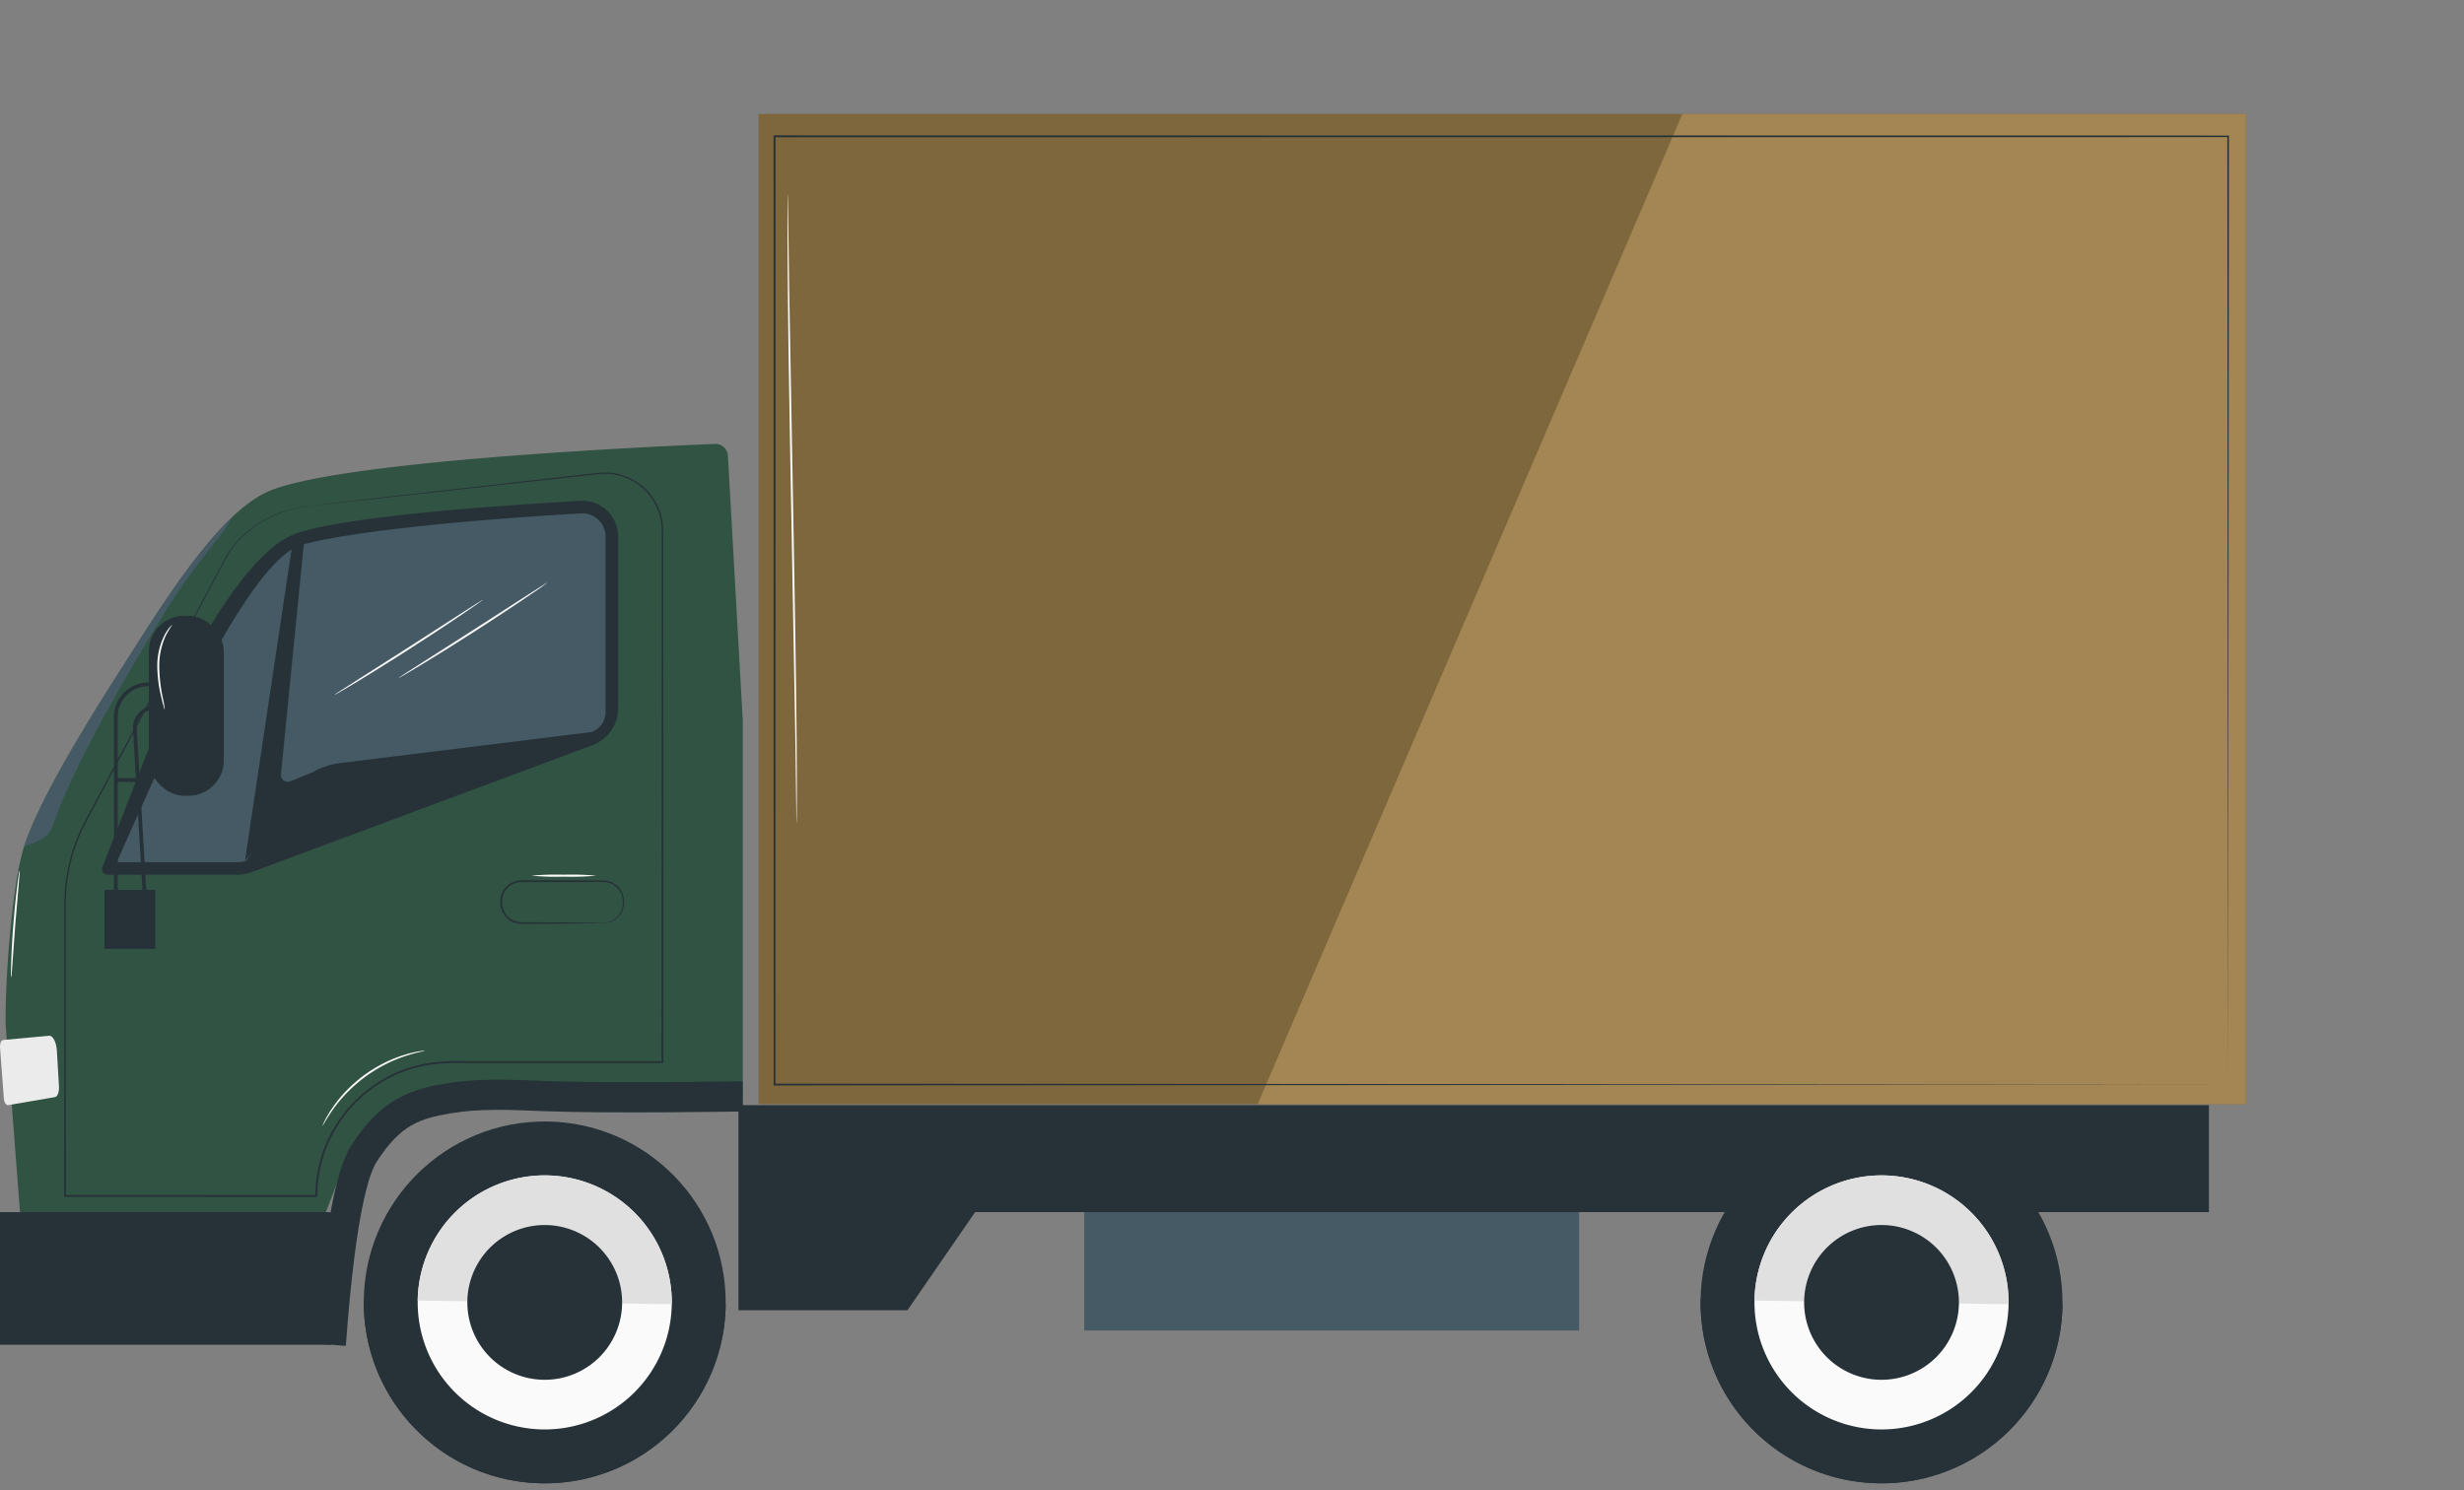 <svg xmlns="http://www.w3.org/2000/svg" xmlns:xlink="http://www.w3.org/1999/xlink" width="554.858" height="335.672" viewBox="0 0 554.858 335.672"><rect x="0" y="0" width="554.858" height="335.672" fill="#808080" stroke="none"/><defs><style>.a{fill:#fff;}.b{fill:#455a64;}.c{fill:#263238;}.d{fill:#315343;}.e{fill:#ebebeb;}.f{fill:#fafafa;}.g{fill:#e0e0e0;}.h{fill:#7e663d;}.i{clip-path:url(#a);}.j{fill:#a38653;}</style><clipPath id="a"><path class="a" d="M0,0H165V267H-114.51Z" transform="translate(3953 -5011)"/></clipPath></defs><g transform="translate(-3563.142 5011)"><g transform="translate(3807.306 -4746.281)"><g transform="translate(0)"><rect class="b" width="111.437" height="34.942"/></g></g><g transform="translate(3729.432 -4762.092)"><g transform="translate(0)"><path class="c" d="M-562.217,220.077v46.192h38.047l15.252-22.108h277.831V220.077Z" transform="translate(562.217 -220.077)"/></g></g><g transform="translate(3564.404 -4911.022)"><path class="d" d="M-593.688,47.566a2.827,2.827,0,0,0-2.939-2.674c-15.034.617-86.433,3.891-101.113,10.949-11.234,5.4-23.547,25.589-32.228,39.18-6.222,9.741-19.969,31.374-22.749,42.43-2.355,9.365-3.773,28.8-3.61,38.456l3.927,51.051h64.7l6.48-16.861a28.472,28.472,0,0,1,26.577-18.258h64.3V107.114Z" transform="translate(756.341 -44.89)"/></g><g transform="translate(3568.615 -4894.422)"><path class="b" d="M-704.667,64.417c-8.906,8.5-17.824,22.987-24.559,33.53-5.761,9.018-17.971,28.229-21.957,39.8-.075.215-.135.418-.2.628,1.971-.546,5-1.659,5.935-3.524,1.418-2.835,3.24-12.53,25.728-49.149C-712.871,74.549-706.2,68.018-704.667,64.417Z" transform="translate(751.387 -64.417)"/></g><g transform="translate(3586.117 -4898.214)"><path class="c" d="M-623.094,59.971c-16.543.945-52.409,3.363-63.867,7.292-14.931,5.119-31.684,44.623-32.476,46.356l-11.3,28.9a1.262,1.262,0,0,0,1.2,1.66h29.184a9.26,9.26,0,0,0,3.232-.582l76.767-28.6a8.874,8.874,0,0,0,5.776-8.315V68.019A8.057,8.057,0,0,0-623.094,59.971Z" transform="translate(730.799 -59.957)"/><g transform="translate(3.316 2.835)"><path class="b" d="M-726.9,141.841s10.827-24.271,14.458-32.2c5.5-12.006,18.323-36.6,26.984-39.193,7.966-2.389,30.87-5.3,63.11-7.144.1-.006.2-.008.306-.008a5.226,5.226,0,0,1,5.214,5.227v39.536a4.8,4.8,0,0,1-3.109,4.475l-56.713,7a15.78,15.78,0,0,0-11.259,7l-9.828,14.982a5.137,5.137,0,0,1-1.8.326Z" transform="translate(726.899 -63.292)"/></g><g transform="translate(32.201 8.769)"><path class="c" d="M-673.612,121.017l-19.309,21.47,10.67-71.295,2.668-.921-5.249,52.813a1.553,1.553,0,0,0,2.126,1.594Z" transform="translate(692.921 -70.272)"/></g></g><g transform="translate(3563.142 -4777.736)"><path class="e" d="M-757.816,204.36c-.069-.928.245-1.682.717-1.725l10.341-.956c.865-.08,1.642,1.521,1.745,3.437l.466,7.932c.075,1.273-.308,2.35-.877,2.448l-10.542,1.818c-.475.082-.929-.621-1-1.557Z" transform="translate(757.825 -201.676)"/></g><g transform="translate(3563.142 -4737.997)"><rect class="c" width="74.485" height="29.864"/></g><g transform="translate(3643.521 -4759.958)"><circle class="c" cx="40.751" cy="40.751" r="40.751" transform="translate(0 3.132) rotate(-2.202)"/><g transform="translate(1.536 41.594)"><path class="c" d="M-661.456,271.515c0,.035-.007.07-.008.1A40.75,40.75,0,0,0-621.3,312.953,40.751,40.751,0,0,0-579.97,272.8c0-.036,0-.07,0-.105Z" transform="translate(661.468 -271.515)"/></g><g transform="translate(13.678 13.677)"><path class="f" d="M-647.183,266.873a28.609,28.609,0,0,0,28.193,29.02,28.61,28.61,0,0,0,29.02-28.194,28.61,28.61,0,0,0-28.2-29.02A28.609,28.609,0,0,0-647.183,266.873Z" transform="translate(647.186 -238.675)"/></g><g transform="translate(13.681 13.677)"><path class="g" d="M-618.164,238.678a28.609,28.609,0,0,0-29.018,28.194l57.213.825A28.61,28.61,0,0,0-618.164,238.678Z" transform="translate(647.182 -238.675)"/></g><g transform="translate(24.86 24.859)"><path class="c" d="M-634.03,269.006a17.427,17.427,0,0,0,17.173,17.677,17.429,17.429,0,0,0,17.678-17.175,17.429,17.429,0,0,0-17.175-17.677A17.427,17.427,0,0,0-634.03,269.006Z" transform="translate(634.032 -251.829)"/></g></g><g transform="translate(3586.67 -4872.317)"><g transform="translate(9.985)"><rect class="c" width="16.893" height="40.54" rx="7.982"/></g><g transform="translate(2.143 15.028)"><path class="c" d="M-726.778,158.675h-.85V115.808a7.72,7.72,0,0,1,7.711-7.711h2.037v.85h-2.037a6.87,6.87,0,0,0-6.861,6.861Z" transform="translate(727.628 -108.097)"/></g><g transform="translate(6.413 20.229)"><path class="c" d="M-720.232,159.645-722.6,119.56a5,5,0,0,1,1.367-3.761,5,5,0,0,1,3.673-1.585v.85a4.16,4.16,0,0,0-3.055,1.319,4.161,4.161,0,0,0-1.137,3.128l2.363,40.086Z" transform="translate(722.605 -114.214)"/></g><g transform="translate(0 61.743)"><rect class="c" width="11.463" height="13.272"/></g><g transform="translate(2.568 36.558)"><rect class="c" width="4.662" height="0.85"/></g></g><g transform="translate(3577.582 -4904.595)"><path class="c" d="M-685.639,59.992s.342-.052,1.013-.133l2.986-.355,11.556-1.335,43.077-4.9c2.3-.247,4.635-.556,7.059-.769a13.3,13.3,0,0,1,3.7.244,13.85,13.85,0,0,1,3.542,1.343,13.152,13.152,0,0,1,5.363,5.57,12.388,12.388,0,0,1,1.234,3.836,14.965,14.965,0,0,1,.178,2.044q0,1.019,0,2.048c.008,10.973.014,22.76.022,35.248.009,24.977.019,52.754.029,82.429v.216h-.216l-29.4,0-15.164,0a47.665,47.665,0,0,0-7.627.359,30.069,30.069,0,0,0-7.371,2.062,30.278,30.278,0,0,0-16.125,16.7,23.279,23.279,0,0,0-.931,2.782,23.31,23.31,0,0,0-.65,2.851l-.222,1.443-.107.721-.037.728-.074,1.453-.037.725,0,.091c.193-.191-.264.287-.227.235h-.616l-11.6,0-44.338-.009h-.208v-.208c0-12.814.009-25.164.014-36.966q0-8.852.009-17.281,0-4.213.005-8.313c.006-1.368-.011-2.72.014-4.075s.128-2.694.288-4.018a40.342,40.342,0,0,1,4.812-14.644l6.786-12.742c4.361-8.183,8.385-15.735,12.032-22.58s6.922-12.979,9.778-18.335l2.065-3.868c.34-.616.634-1.236.994-1.813a17.2,17.2,0,0,1,1.144-1.626,24.1,24.1,0,0,1,5.155-4.788,25.8,25.8,0,0,1,8.817-3.836,22.27,22.27,0,0,1,3.287-.535s-.281.048-.833.128-1.372.226-2.437.475a26.052,26.052,0,0,0-8.755,3.88,24.047,24.047,0,0,0-5.1,4.78,16.946,16.946,0,0,0-1.126,1.614c-.352.569-.648,1.2-.984,1.812l-2.051,3.875-9.727,18.361-11.986,22.6q-3.258,6.144-6.764,12.752A40,40,0,0,0-740.16,144.8q-.235,1.969-.281,3.983c-.024,1.34-.005,2.7-.01,4.067q0,4.1.005,8.313,0,8.424.008,17.281c0,11.8.009,24.152.014,36.966l-.207-.207,44.338-.01,11.6,0h.616c.06-.044-.411.4-.213.2l.005-.092.037-.736.075-1.474.037-.738.109-.732.224-1.464a23.858,23.858,0,0,1,.66-2.894,23.821,23.821,0,0,1,.945-2.824A30.716,30.716,0,0,1-665.835,187.5a30.56,30.56,0,0,1,7.482-2.093,48.094,48.094,0,0,1,7.692-.363H-635.5l29.4,0-.216.215c.01-29.674.02-57.452.029-82.429.008-12.487.015-24.274.022-35.248a24.412,24.412,0,0,0-.171-4.041,12.038,12.038,0,0,0-1.2-3.742,12.843,12.843,0,0,0-5.227-5.448,13.615,13.615,0,0,0-3.458-1.318,13.017,13.017,0,0,0-3.611-.245c-2.4.207-4.756.513-7.049.754l-43.092,4.775-11.563,1.262-2.991.316C-685.295,59.967-685.639,59.992-685.639,59.992Z" transform="translate(740.839 -52.451)"/></g><g transform="translate(3675.796 -4813.996)"><g transform="translate(0 1.239)"><path class="c" d="M-602.138,170.135c0-.024.233-.021.662-.1a4.588,4.588,0,0,0,1.75-.7,4.473,4.473,0,0,0,1.779-2.316,4.98,4.98,0,0,0,.227-1.832,4.5,4.5,0,0,0-.516-1.978,4.408,4.408,0,0,0-3.831-2.334l-5.608.016-12.857.017a4.362,4.362,0,0,0-2.93,1.141,4.354,4.354,0,0,0-1.391,2.723,4.871,4.871,0,0,0,.532,2.938,4.4,4.4,0,0,0,2.128,1.891,6.693,6.693,0,0,0,2.768.337l2.724.011,4.889.026,7.079.069,1.925.041a3.81,3.81,0,0,1,.671.043,3.813,3.813,0,0,1-.671.043l-1.925.041-7.079.069-4.889.026-2.724.011c-.474-.006-.931.02-1.438-.012a4.742,4.742,0,0,1-1.482-.337,4.8,4.8,0,0,1-2.337-2.056,5.3,5.3,0,0,1-.594-3.188,4.779,4.779,0,0,1,1.523-2.995,4.784,4.784,0,0,1,3.22-1.256l12.857.017,5.613.024a4.727,4.727,0,0,1,4.1,2.551,4.76,4.76,0,0,1,.52,2.117,5.177,5.177,0,0,1-.274,1.914,4.6,4.6,0,0,1-1.917,2.379,4.414,4.414,0,0,1-1.828.641A2.75,2.75,0,0,1-602.138,170.135Z" transform="translate(625.309 -160.481)"/></g><g transform="translate(7.018)"><path class="a" d="M-602.475,159.24a61.423,61.423,0,0,1-7.289.217,61.42,61.42,0,0,1-7.29-.217,61.422,61.422,0,0,1,7.29-.217A61.425,61.425,0,0,1-602.475,159.24Z" transform="translate(617.054 -159.023)"/></g></g><g transform="translate(3634.236 -4767.842)"><path class="c" d="M-667.415,273.271l-6.782-.495c1.775-24.355,4.376-38.925,7.953-44.543,6.872-10.795,13.7-12.744,21.272-14.037,7.04-1.2,14.143-.915,21.012-.637l1.686.067c14.181.553,43.884.06,44.182.056l.115,6.8c-.3.005-30.193.5-44.562-.059l-1.7-.068c-6.519-.263-13.258-.536-19.594.546-6.762,1.155-11.258,2.47-16.679,10.986C-662.148,234.463-665.227,243.267-667.415,273.271Z" transform="translate(674.197 -213.314)"/></g><g transform="translate(3733.965 -4985.328)"><g transform="translate(0)"><rect class="h" width="334.931" height="223.002"/></g></g><g transform="translate(3652.97 -4879.727)"><path class="f" d="M-618.808,81.7c.008.013-.1.1-.31.26l-.937.676c-.819.579-2.014,1.4-3.5,2.407-2.968,2.011-7.1,4.744-11.7,7.7s-8.816,5.565-11.883,7.422c-1.533.928-2.779,1.67-3.647,2.173l-1,.57a1.4,1.4,0,0,1-.366.173,1.382,1.382,0,0,1,.32-.249l.961-.64,3.573-2.292L-635.5,92.37l11.771-7.584,3.576-2.289.983-.606A1.412,1.412,0,0,1-618.808,81.7Z" transform="translate(652.159 -81.703)"/></g><g transform="translate(3638.473 -4875.888)"><g transform="translate(0 0)"><path class="f" d="M-635.861,86.221c.008.013-.1.1-.31.261l-.937.675c-.819.579-2.014,1.4-3.5,2.407-2.969,2.011-7.1,4.744-11.7,7.7s-8.816,5.565-11.883,7.422c-1.533.929-2.779,1.671-3.647,2.173l-1,.57a1.431,1.431,0,0,1-.366.173,1.409,1.409,0,0,1,.32-.249l.961-.639,3.573-2.293,11.809-7.529,11.771-7.584,3.576-2.289.983-.606A1.4,1.4,0,0,1-635.861,86.221Z" transform="translate(669.212 -86.219)"/></g></g><g transform="translate(3598.56 -4870.306)"><path class="f" d="M-714.47,111.954a2.725,2.725,0,0,1-.261-.748c-.139-.488-.326-1.2-.532-2.084a30.33,30.33,0,0,1-.9-7.054,15.246,15.246,0,0,1,1.62-6.922,9.934,9.934,0,0,1,1.2-1.8c.334-.388.547-.575.566-.557a27.016,27.016,0,0,0-1.49,2.5,16.3,16.3,0,0,0-1.457,6.787,36.476,36.476,0,0,0,.763,6.985A21.947,21.947,0,0,1-714.47,111.954Z" transform="translate(716.163 -92.786)"/></g><g transform="translate(3565.614 -4814.91)"><path class="f" d="M-754.871,181.989a3.959,3.959,0,0,1-.046-.951c0-.61.016-1.495.052-2.586.071-2.182.227-5.2.488-8.518s.58-6.324.852-8.491c.136-1.084.258-1.959.355-2.562a3.891,3.891,0,0,1,.195-.932,3.98,3.98,0,0,1-.024.951l-.213,2.576c-.194,2.277-.445,5.229-.723,8.493-.237,3.266-.451,6.219-.617,8.5q-.112,1.52-.191,2.578A3.964,3.964,0,0,1-754.871,181.989Z" transform="translate(754.917 -157.948)"/></g><g transform="translate(3635.753 -4774.372)"><path class="f" d="M-649.364,205.641c.016.089-1.636.325-4.18,1.144a32.767,32.767,0,0,0-4.34,1.763,35.8,35.8,0,0,0-4.9,2.973,35.774,35.774,0,0,0-4.3,3.785,32.712,32.712,0,0,0-2.981,3.614c-1.543,2.182-2.262,3.689-2.343,3.646a5.914,5.914,0,0,1,.474-1.07,12.268,12.268,0,0,1,.65-1.209c.275-.458.566-1,.961-1.546a29.7,29.7,0,0,1,2.942-3.716,33.65,33.65,0,0,1,4.338-3.861,33.63,33.63,0,0,1,4.982-2.983,29.771,29.771,0,0,1,4.426-1.7c.64-.213,1.242-.329,1.762-.455a12.2,12.2,0,0,1,1.348-.258A5.916,5.916,0,0,1-649.364,205.641Z" transform="translate(672.412 -205.633)"/></g><g transform="translate(3944.491 -4760.015)"><circle class="c" cx="40.751" cy="40.751" r="40.751" transform="translate(0 3.25) rotate(-2.285)"/><g transform="translate(1.593 41.651)"><path class="c" d="M-307.357,271.515c0,.035-.007.07-.008.1a40.75,40.75,0,0,0,40.159,41.334A40.751,40.751,0,0,0-225.871,272.8c0-.036,0-.07,0-.105Z" transform="translate(307.369 -271.515)"/></g><g transform="translate(13.734 13.734)"><path class="f" d="M-293.085,266.873a28.61,28.61,0,0,0,28.194,29.02,28.61,28.61,0,0,0,29.02-28.194,28.61,28.61,0,0,0-28.2-29.02A28.611,28.611,0,0,0-293.085,266.873Z" transform="translate(293.088 -238.675)"/></g><g transform="translate(13.737 13.734)"><path class="g" d="M-264.065,238.678a28.611,28.611,0,0,0-29.019,28.194l57.214.825A28.61,28.61,0,0,0-264.065,238.678Z" transform="translate(293.084 -238.675)"/></g><g transform="translate(24.917 24.915)"><path class="c" d="M-279.931,269.006a17.427,17.427,0,0,0,17.173,17.677,17.429,17.429,0,0,0,17.678-17.175,17.429,17.429,0,0,0-17.175-17.677A17.427,17.427,0,0,0-279.931,269.006Z" transform="translate(279.933 -251.829)"/></g></g><g class="i"><g transform="translate(3733.965 -4985.328)"><g transform="translate(0)"><rect class="j" width="334.931" height="223.002"/></g></g></g><g transform="translate(3737.331 -4980.513)"><g transform="translate(0)"><path class="c" d="M-225.375,176.922c0-1.433-.068-83.227-.175-213.553l.175.176-327.3.046h-.026l.221-.222c-.006,75.911-.012,148.163-.018,213.553l-.2-.2,327.33.2-327.33.2h-.2v-.2c-.006-65.39-.012-137.642-.018-213.553v-.221h.247l327.3.046h.176v.175C-225.306,93.7-225.373,175.49-225.375,176.922Z" transform="translate(552.926 36.852)"/></g></g><g transform="translate(3740.47 -4967.21)"><g transform="translate(0)"><path class="f" d="M-547.182,120.318a2.158,2.158,0,0,1-.024-.366c-.007-.262-.015-.617-.025-1.072-.013-.966-.031-2.351-.055-4.123-.051-3.6-.123-8.779-.213-15.164-.23-12.823-.546-30.5-.9-50.027-.358-19.543-.65-37.234-.765-50.041-.061-6.4-.079-11.585-.072-15.166.012-1.773.021-3.158.028-4.123l.018-1.073a2.289,2.289,0,0,1,.021-.366,2.154,2.154,0,0,1,.024.366c.007.262.015.617.026,1.072.014.966.032,2.351.055,4.123.051,3.6.124,8.778.213,15.164.23,12.822.546,30.5.9,50.036s.651,37.225.765,50.031c.061,6.4.08,11.586.072,15.168-.012,1.773-.021,3.158-.027,4.124-.009.455-.014.81-.019,1.072A2.261,2.261,0,0,1-547.182,120.318Z" transform="translate(549.234 21.203)"/></g></g></g></svg>
